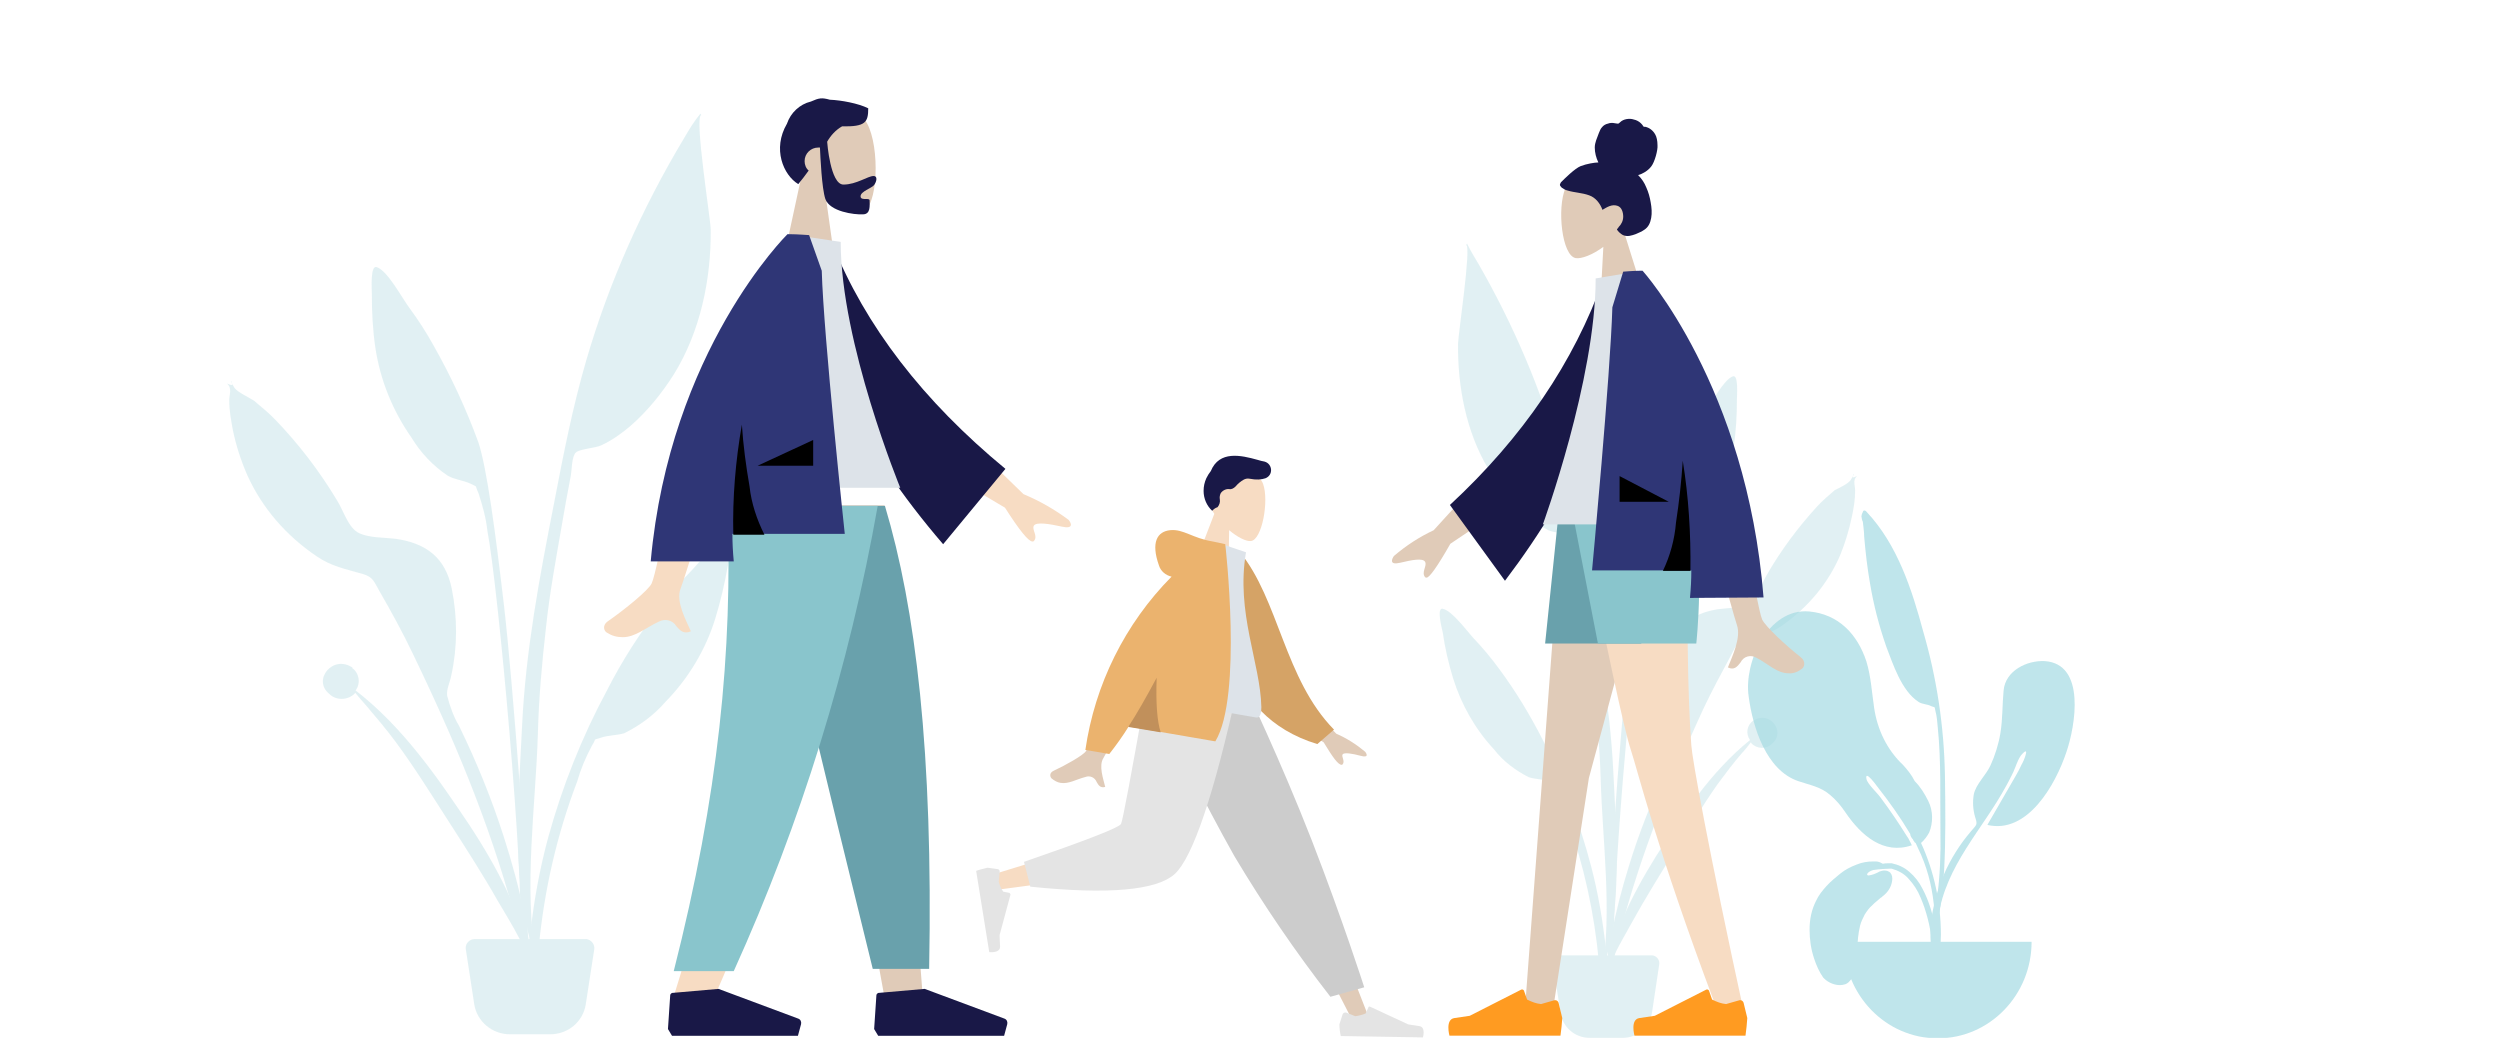 <?xml version="1.0" encoding="UTF-8"?> <!-- Generator: Adobe Illustrator 25.0.0, SVG Export Plug-In . SVG Version: 6.00 Build 0) --> <svg xmlns="http://www.w3.org/2000/svg" xmlns:xlink="http://www.w3.org/1999/xlink" version="1.1" id="Laag_1" x="0px" y="0px" viewBox="0 0 554 230" style="enable-background:new 0 0 554 230;" xml:space="preserve"> <style type="text/css"> .st0{opacity:0.5;} .st1{fill:#C4E2E7;} .st2{opacity:0.7;} .st3{fill:#A4DAE2;} .st4{display:none;} .st5{display:inline;fill:#DDAD90;} .st6{display:inline;fill:#E3B79C;} .st7{display:inline;fill:#BFA16E;} .st8{display:inline;fill:#B79A68;} .st9{display:inline;} .st10{fill:#E3B79C;} .st11{fill:#E87613;} .st12{fill:#DDE3E9;} .st13{fill:#FF9B21;} .st14{fill:#DDAD90;} .st15{fill:#1F28CF;} .st16{fill:#69A1AC;} .st17{fill:#89C5CC;} .st18{fill:#191847;} .st19{fill:#2026A2;} .st20{fill:#2F3676;} .st21{fill-rule:evenodd;clip-rule:evenodd;fill:#FFFFFF;} .st22{fill-rule:evenodd;clip-rule:evenodd;fill:none;stroke:#040202;stroke-miterlimit:10;} .st23{fill-rule:evenodd;clip-rule:evenodd;fill:none;stroke:#CECECE;stroke-miterlimit:10;} .st24{fill-rule:evenodd;clip-rule:evenodd;fill:#57331F;} .st25{fill:#F8DBC2;} .st26{display:inline;fill-rule:evenodd;clip-rule:evenodd;fill:#191847;} .st27{display:inline;fill-rule:evenodd;clip-rule:evenodd;fill:#E0CBB8;} .st28{display:inline;fill-rule:evenodd;clip-rule:evenodd;fill:#F7DCC3;} .st29{display:inline;fill-rule:evenodd;clip-rule:evenodd;fill:#DDDDDD;} .st30{fill-rule:evenodd;clip-rule:evenodd;fill:#E4E4E4;} .st31{display:inline;fill-rule:evenodd;clip-rule:evenodd;fill:#232359;} .st32{display:inline;fill-rule:evenodd;clip-rule:evenodd;fill:#FF9A22;} .st33{display:inline;fill-rule:evenodd;clip-rule:evenodd;fill:#FF9017;} .st34{display:inline;fill-rule:evenodd;clip-rule:evenodd;fill:#FFA543;} .st35{fill:#E0CBB8;} .st36{fill:#2C3B60;} .st37{fill:#F7DCC3;} .st38{fill:#5C63AB;} .st39{fill:#D791D9;} .st40{fill:#FCACFF;} .st41{fill-rule:evenodd;clip-rule:evenodd;fill:#191847;} .st42{fill-rule:evenodd;clip-rule:evenodd;fill:#F7DCC3;} .st43{fill-rule:evenodd;clip-rule:evenodd;fill:#69A1AC;} .st44{fill-rule:evenodd;clip-rule:evenodd;fill:#89C5CC;} .st45{fill-rule:evenodd;clip-rule:evenodd;fill:#B169B5;} .st46{fill-rule:evenodd;clip-rule:evenodd;fill:#D791D9;} .st47{fill-rule:evenodd;clip-rule:evenodd;fill-opacity:0.1;} .st48{fill-rule:evenodd;clip-rule:evenodd;fill:#997659;} .st49{fill-rule:evenodd;clip-rule:evenodd;fill:#B28B67;} .st50{fill-rule:evenodd;clip-rule:evenodd;fill:#DB2721;} .st51{fill-rule:evenodd;clip-rule:evenodd;fill:#FF4133;} .st52{fill-rule:evenodd;clip-rule:evenodd;fill:#5C63AB;} .st53{filter:url(#Adobe_OpacityMaskFilter);} .st54{mask:url(#mask-2_2_);fill-rule:evenodd;clip-rule:evenodd;fill-opacity:0.2;} .st55{fill-rule:evenodd;clip-rule:evenodd;fill:#792AEA;} .st56{fill-rule:evenodd;clip-rule:evenodd;fill:#9133FF;} .st57{fill-rule:evenodd;clip-rule:evenodd;fill:#C1DEE2;} .st58{fill-rule:evenodd;clip-rule:evenodd;fill-opacity:0.2;} .st59{fill:#E4E4E4;} .st60{fill:#CCCCCC;} .st61{fill:#D5A366;} .st62{fill:#EBB36E;} .st63{fill:#C1905B;} .st64{fill-rule:evenodd;clip-rule:evenodd;fill:#E0CBB8;} </style> <g id="Plant_Left" class="st0"> <path id="Leaf" class="st1" d="M90.7,68.2c-1.7-2.3-4.8-8.2-7.2-9c-1.5-0.6-1.1,5-1.1,6c0,4.1,0.2,8,0.8,12 c1.1,7.1,3.8,13.8,8,19.8c2,3.3,4.7,6.2,8,8.4c1.5,0.9,3.4,1,5.1,1.8c1.8,0.9,0.8,0.2,1.7,2c0.9,2.7,1.7,5.6,2,8.4 c2.4,12.4,8.3,77.4,7.2,89.9c-0.1,1.1,1.5,1.4,1.7,0c0.5-7.1-3.3-56.9-5.2-73.2c-1.9-16.3-3.8-30.6-5.7-36.3 c-2.7-7.4-6-14.5-9.9-21.4C94.5,73.7,92.7,70.9,90.7,68.2z"></path> <path id="Leaf-2" class="st1" d="M78.2,148c-4.4-3.1-9.1,2.7-5.2,5.8c1.5,1.5,4.1,1.4,5.6-0.1c0-0.1,0.1-0.1,0.1-0.2 c0.8,1,1.7,2,2.4,2.8c2.2,2.6,4.5,5.3,6.5,8c4.3,5.8,8,11.8,11.8,17.7c3.8,5.9,7.6,11.8,11,17.8c3,5.1,6.9,11.1,7.8,16.7 c-1.5-11.9-7.3-23.2-14.2-33.7c-6.9-10.3-14.6-21.6-25.2-29.8c1.2-1.6,0.8-3.9-0.8-5C78.3,148,78.3,148,78.2,148z"></path> <path id="Leaf-3" class="st1" d="M161.3,119.1c-2.5,0.5-6.5,5.8-8.5,7.8c-2.4,2.4-4.6,5-6.6,7.7c-4.5,5.8-8.4,11.9-11.7,18.4 c-5.6,10.4-9.9,21.3-13,32.5c-1.9,7-3.2,14.2-4,21.4c-0.1,1.4-1.7,11.8,0.5,12c1.9,0.2,1.3-7.9,1.4-9.1c1.2-12.5,4-24.8,8.5-36.6 c0.8-2.8,1.9-5.4,3.3-8c1.1-1.7,0-1.1,1.9-1.7c1.7-0.6,3.5-0.5,5.2-1c3.5-1.7,6.7-4.1,9.2-7c5.1-5.2,8.9-11.6,11-18.4 c1.2-3.9,2.1-7.8,2.8-11.8C161.5,124,162.9,118.7,161.3,119.1z"></path> <path id="Leaf-4" class="st1" d="M151.6,30.6c-9.3,15.5-16.7,32.1-21.7,49.3c-3,10.3-5.1,21-7.1,31.5c-3.2,16.3-6.3,32.6-7.1,49.3 s-2.6,35.9,3.1,52c-2.8-16.3-0.1-33.8,0.4-50.2c0.2-7.8,0.9-15.6,1.8-23.5c0.8-7.6,2.2-15.1,3.5-22.6c0.6-3.6,1.3-7.4,2-11 c0.2-1.1,0.2-4.3,1.1-5.1c0.7-0.8,4.4-1,5.6-1.6c2.4-1.1,4.5-2.6,6.5-4.3c3.8-3.3,7-7.3,9.6-11.4c5.9-9.5,8.3-21.1,8.2-32.1 c0-2.2-3.7-25.2-2.1-25.4c-0.1-0.1-0.1-0.2-0.2-0.3C153.7,27,152.6,28.9,151.6,30.6z"></path> <path id="Leaf-5" class="st1" d="M52,86c-0.1-0.2-1.1-1.6-0.6-1.5c-0.9-0.2,1.3,1.5-1.1,0.5c1.2,1,0.5,2.4,0.5,3.7 c0,2.3,0.4,4.4,0.8,6.6c0.7,3.4,1.8,6.8,3.2,10c3.3,7.3,8.6,13.4,15.4,18c3.2,2.2,6.4,2.8,10.2,3.9c2.4,0.7,2.5,1.8,3.8,4 c2.6,4.5,5.1,9.1,7.3,13.7c2.7,5.6,5.3,11.2,7.8,16.9c8.4,19.2,15.2,39,18.8,59.5c0.1-12.1-2.8-24.5-6.5-36 c-2.7-8.4-6-16.5-9.9-24.5c-1.2-2-2-4.3-2.6-6.6c-0.2-1.5,0.6-2.9,0.9-4.5c1.4-6.3,1.4-12.9,0.1-19.3c-1.4-6.8-5.6-10-12.4-11 c-2.5-0.3-5.8-0.2-8-1.2c-2.5-1.1-3.5-4.9-5-7.3c-3.9-6.5-8.5-12.5-13.7-17.9c-1.4-1.5-3.1-2.8-4.7-4.2C54.9,87.9,52.8,87,52,86z"></path> <path id="Base" class="st1" d="M131.7,210.3c0.1-1-0.6-2-1.7-2.2c-0.1,0-0.2,0-0.2,0h-24.6c-1.1,0-2,0.9-2,1.9c0,0.1,0,0.2,0,0.2 l1.9,12.4c0.6,3.7,3.9,6.6,7.9,6.6h8.9c4,0,7.3-2.8,7.9-6.6L131.7,210.3z"></path> </g> <g id="Plant_Left_1_" class="st0"> <path id="Leaf_1_" class="st1" d="M378,91.1c1.4-2,4-7,6-7.7c1.3-0.5,0.9,4.3,0.9,5.2c0,3.5-0.2,6.9-0.7,10.4 c-0.9,6.2-3.1,11.9-6.6,17.1c-1.7,2.8-3.9,5.4-6.6,7.2c-1.3,0.8-2.8,0.9-4.2,1.6c-1.5,0.8-0.7,0.2-1.4,1.8 c-0.8,2.3-1.4,4.8-1.7,7.2c-2,10.7-6.8,66.7-6,77.5c0.1,1-1.3,1.2-1.4,0c-0.4-6.2,2.7-49.1,4.3-63.1s3.1-26.4,4.7-31.3 c2.2-6.4,5-12.5,8.2-18.5C374.9,95.8,376.4,93.4,378,91.1z"></path> <path id="Leaf-2_1_" class="st1" d="M388.4,159.8c3.6-2.6,7.5,2.3,4.3,5c-1.3,1.3-3.4,1.2-4.6-0.1c0-0.1-0.1-0.1-0.1-0.2 c-0.7,0.9-1.4,1.8-2,2.4c-1.9,2.2-3.7,4.6-5.4,6.9c-3.5,5-6.6,10.2-9.8,15.2c-3.1,5.1-6.3,10.2-9.1,15.3c-2.4,4.4-5.7,9.6-6.4,14.4 c1.3-10.3,6.1-20,11.7-29c5.7-8.9,12.1-18.7,20.8-25.7c-1-1.4-0.7-3.3,0.7-4.3C388.3,159.8,388.3,159.8,388.4,159.8z"></path> <path id="Leaf-3_1_" class="st1" d="M319.7,134.9c2.1,0.4,5.4,5,7,6.7c2,2.1,3.8,4.3,5.5,6.6c3.7,5,6.9,10.3,9.7,15.8 c4.6,9,8.2,18.4,10.7,28c1.6,6.1,2.6,12.2,3.3,18.5c0.1,1.2,1.4,10.2-0.4,10.4c-1.6,0.2-1.1-6.8-1.2-7.8c-1-10.7-3.3-21.4-7-31.6 c-0.7-2.4-1.6-4.7-2.7-6.9c-0.9-1.5,0-1-1.6-1.5c-1.4-0.5-2.9-0.4-4.3-0.9c-2.9-1.5-5.6-3.5-7.6-6.1c-4.2-4.5-7.3-10-9.1-15.8 c-1-3.3-1.8-6.7-2.3-10.2C319.5,139.2,318.3,134.6,319.7,134.9z"></path> <path id="Leaf-4_1_" class="st1" d="M327.7,58.6c7.7,13.4,13.8,27.7,18,42.5c2.4,8.9,4.2,18.1,5.9,27.2c2.6,14.1,5.2,28.1,5.9,42.5 s2.1,31-2.5,44.9c2.3-14.1,0.1-29.1-0.3-43.3c-0.2-6.7-0.8-13.5-1.5-20.2c-0.7-6.5-1.9-13-2.9-19.4c-0.5-3.1-1.1-6.4-1.7-9.5 c-0.2-1-0.2-3.7-0.9-4.4c-0.6-0.7-3.6-0.9-4.6-1.4c-2-1-3.7-2.2-5.4-3.7c-3.1-2.8-5.8-6.3-7.9-9.9c-4.9-8.2-6.8-18.2-6.7-27.7 c0-1.9,3-21.7,1.8-21.9c0.1-0.1,0.1-0.2,0.2-0.3C325.9,55.6,326.8,57.1,327.7,58.6z"></path> <path id="Leaf-5_1_" class="st1" d="M410.1,106.4c0.1-0.2,0.9-1.4,0.5-1.3c0.8-0.2-1.1,1.3,0.9,0.4c-1,0.9-0.4,2.1-0.4,3.2 c0,2-0.3,3.8-0.7,5.7c-0.6,2.9-1.5,5.9-2.6,8.6c-2.7,6.3-7.1,11.5-12.7,15.5c-2.6,1.9-5.3,2.4-8.4,3.3c-2,0.6-2.1,1.6-3.1,3.4 c-2.1,3.9-4.2,7.8-6.1,11.8c-2.2,4.8-4.4,9.7-6.4,14.6c-6.9,16.5-12.6,33.6-15.5,51.3c-0.1-10.5,2.3-21.1,5.4-31.1 c2.2-7.2,5-14.3,8.2-21.1c1-1.8,1.7-3.7,2.1-5.7c0.2-1.3-0.5-2.5-0.8-3.9c-1.2-5.5-1.2-11.1-0.1-16.6c1.2-5.9,4.6-8.6,10.3-9.5 c2.1-0.3,4.8-0.2,6.6-1.1c2.1-1,2.9-4.2,4.1-6.3c3.2-5.6,7-10.7,11.3-15.4c1.2-1.3,2.5-2.4,3.9-3.6 C407.6,108.1,409.4,107.3,410.1,106.4z"></path> <path id="Base_2_" class="st1" d="M344.1,213.6c-0.1-0.9,0.5-1.8,1.4-1.9c0.1,0,0.2,0,0.2,0H366c0.9,0,1.7,0.8,1.7,1.7 c0,0.1,0,0.2,0,0.2l-1.6,10.7c-0.5,3.2-3.2,5.7-6.5,5.7h-7.3c-3.3,0-6.1-2.4-6.5-5.7L344.1,213.6z"></path> </g> <g id="Plant_Right" class="st2"> <path id="Leaf_Me_Alone_" class="st3" d="M453.1,146.5c-3.9-0.2-8.7,2.1-9.1,6.5c-0.3,3.2-0.2,6.3-0.7,9.4c-0.4,2.5-1.2,5-2.2,7.2 c-1,2.2-3.2,4.1-3.7,6.4c-0.3,1.7-0.2,3.4,0.3,5.1c0.6,1.8,0.3,1.6-1,3.2c-2.4,2.8-4.4,6-5.9,9.4c-2.1,5-3.6,11-2.8,16.5 c0.1,0.7,0.2,3.3,1.2,3.4c1,0.2,0.6-1.2,0.5-1.7c-0.5-2.8-0.6-5.8-0.2-8.6c1.7-11.6,9.8-19.4,15.1-29.2c0.3-0.5,0.9-1.7,1.3-2.5 c0.7-1.3,1.3-3.7,2.3-4.6c1.7-1.8,0.2,1.8-0.2,2.4c-0.4,0.9-0.9,1.8-1.3,2.5c-2,3.5-4.2,7.3-6.3,10.9c8.9,2.1,15.1-8.9,17.5-16.1 C459.9,160.9,462.3,147.1,453.1,146.5"></path> <path id="Leaf_Me_Alone_2" class="st3" d="M400.9,135.5c6.5,0.6,10.7,5,12.7,11.1c1,3.3,1.2,6.8,1.7,10.2c0.7,4.9,2.9,9.4,6.4,12.7 c1,1.1,1.9,2.2,2.6,3.6c1.3,1.3,2.2,2.8,3,4.4c1.1,2.2,1.1,4.8,0.2,7c-0.5,0.9-1.1,1.7-1.8,2.3c2.9,6.3,4.4,13.3,4.4,20.3 c-0.1,4.2-0.3,8.5-0.6,12.6c-0.1,1.1-0.4,3-1,1.1c-0.5-1.7,0.2-4.5,0.2-6.3c0.3-8.8,0.6-16.8-3-25.1c-0.4-0.9-0.8-1.7-1.2-2.6 c0,0-0.1,0-0.1-0.1h-0.1c0-0.1-0.1-0.1-0.1-0.2c-0.2-0.2-0.2-0.3-0.3-0.5c-0.3-0.3-0.6-0.8-0.6-1.2l0,0c-2.2-3.7-4.7-7.2-7.3-10.5 c0,0-2.8-3.9-2.4-1.7c0.2,1.1,2.3,3,3.1,4.1c2.1,2.8,4,5.6,5.8,8.5c0.3,0.4,0.6,0.9,0.8,1.4c0.2,0.2,0.2,0.6,0.4,0.7 c-6.3,2.2-11.3-2.2-14.7-7.2l0,0c-1-1.5-2.1-2.8-3.4-3.9c-2.2-1.9-4.5-2.2-7.1-3.1c-7.1-2.4-10.1-11.9-11-18.8 C386.4,146.8,391.8,134.7,400.9,135.5"></path> <path id="Leaf_Me_Alone_3" class="st3" d="M413.8,113.6c6.7,7.2,9.9,17.1,12.4,26.4c3,10.3,4.6,21,4.8,31.8 c0.1,7.1,0.2,14.2-0.2,21.4c-0.2,2.5-0.4,5-0.8,7.6c0,0.2-0.9,5.8-1.7,4.5c-0.5-0.7,0.9-5.8,1-6.6c0.6-4.7,0.8-9.5,0.7-14.2 c-0.1-7.8,0.2-15.6-0.6-23.4c-0.1-1.2-0.2-2.4-0.5-3.5c-0.3-1.2,0.1-0.7-0.9-1.1c-0.9-0.5-2.1-0.4-2.9-1c-3.7-2.4-5.6-8.3-7.1-12.2 c-1.6-4.6-2.8-9.2-3.6-14c-0.6-3.4-1-6.9-1.3-10.4c0-1.1-0.2-2.3-0.3-3.3c-0.2-0.3-0.2-0.7-0.3-1.1c0-0.6,0.3-0.9,0.4-1.3 C413.2,113,413.5,113.2,413.8,113.6"></path> <path id="Base_1_" class="st3" d="M450.2,208.7c0,11.8-9.3,21.4-20.8,21.4l0,0c-11.5,0-20.8-9.6-20.8-21.4"></path> <path id="Leaf_Me_Alone_4" class="st3" d="M407.7,218.3c0.8,0,1.6-0.2,2.1-0.8c0.6-0.6,1-1.3,1.2-2c0.4-1.6,0.6-3.3,0.6-5 c0-1.9,0.2-3.7,0.6-5.4c0.2-0.8,0.6-1.6,1-2.4c0.5-0.8,1-1.5,1.7-2.1c0.3-0.3,0.7-0.7,1.1-1c0.3-0.2,0.6-0.6,1-0.8l0.2-0.2 c1.1-0.8,1.9-2,2.1-3.4c0.1-0.7,0-1.3-0.4-1.8c-0.3-0.3-0.8-0.5-1.3-0.5c-0.4,0-0.7,0.1-1,0.2c-0.1,0-0.2,0.1-0.4,0.2 c-0.6,0.3-1.3,0.6-2.1,0.7c-0.2,0-0.2,0-0.3-0.1c-0.1-0.1,0-0.2,0-0.3c0.2-0.3,0.6-0.6,1.3-0.8c1.4-0.2,2.8-0.3,3.6-0.3 c0.2,0,0.3,0,0.5,0c1.4,0.4,2.8,1.1,3.8,2.3c1.1,1.2,2,2.6,2.6,4.1c1.3,3,2.1,6.3,2.5,9.6c0.1,0.6,0.1,1.1,0.2,1.9h1 c-0.1-1.5-0.2-2.9-0.4-4.4c-0.5-3.2-1.4-6.3-2.9-9.1c-0.7-1.4-1.7-2.7-2.9-3.7c-1.1-1-2.5-1.6-3.9-1.9c-0.2,0-0.4,0-0.6,0 c-0.4,0-0.9,0-1.4,0.1c-0.5-0.3-1-0.5-1.5-0.5c-0.2,0-0.4,0-0.6,0c-1.3,0-2.5,0.2-3.7,0.7c-1.3,0.5-2.5,1.1-3.6,2s-2.1,1.7-3.1,2.8 c-0.9,1-1.7,2-2.3,3.3c-1,2-1.4,4.1-1.4,6.3c0,2.2,0.3,4.3,1,6.4c0.5,1.5,1.1,2.9,2,4.2C404.7,217.4,406.1,218.3,407.7,218.3 L407.7,218.3z"></path> </g> <g id="Scheiden" class="st4"> <path id="Neck" class="st5" d="M231.9,75.5l2.6-21.3h2.8l3.8,21.3H231.9z"></path> <path id="Head" class="st6" d="M226.5,46.4c2.2-4.9,13.6-7,14.2,2.7s-10.4,16.5-13.3,15.6C224.6,63.8,224.3,51.3,226.5,46.4z"></path> <path id="Path" class="st7" d="M230.5,47.2c-4,0.1-4.5-0.8-4.5-3.7c0.6-0.5,2.9-1.5,5.5-1.8c1.4-0.4,3-0.4,4.4,0.4 c1.9,0.6,3.4,2,4.1,4.5c2.5,5.2,0.6,10.5-2,12.3c-0.7-1-1.2-1.9-1.8-2.8c0.6-0.8,0.9-2,0.5-2.9c-0.4-1.4-1.8-2-2.9-1.5 C232.7,49.5,231.8,48,230.5,47.2L230.5,47.2z"></path> <path id="Beard" class="st8" d="M234.4,50.9c0,0-0.2,8.4-0.9,11s-5,3.2-6.4,3.2c-1.4,0-1.2-1.9-1.2-2.8c0-0.6,1.5,0.2,1.5-0.8 s-2-1.7-2.3-2.3c-0.4-0.8-0.6-1.9,0.1-1.9c1,0,2.9,1.7,5.2,1.7c2.2,0,2.8-8.7,2.8-8.7L234.4,50.9z"></path> <g class="st9"> <path id="Arm" class="st10" d="M214,119.5l-12.1,6c-3.4,4.7-5.3,6.8-5.7,6c-0.6-1.2,0.7-2.2,0.4-3.1c-0.3-0.9-2.6-0.8-4.8-0.6 c-2.1,0.2-1.5-1-1-1.5c2.6-1.8,5.3-3.1,8.3-3.9l12.2-10.6L214,119.5z"></path> <path id="Arm-2" class="st10" d="M250.1,112c0,0,7.4,28.3,8,30.1c0.9,2.6-1,6.6-1.8,8.7c2.6,1.4,2.3-3.7,5.6-2 c3,1.7,5.3,4.6,8.7,2.1c0.4-0.4,0.9-1.5-0.3-2.4c-2.8-2.3-6.9-6.3-7.4-7.7c-1.2-2.7-4.9-28.9-4.9-28.9H250.1z"></path> <path id="Coat_Back" class="st11" d="M203.4,126.3l-3.7-5.3c15-12.8,20.1-37,32.3-49.5l3.3,0.7C235.9,93,229.5,122.5,203.4,126.3z "></path> <path id="Shirt" class="st12" d="M239,69.7l-8.5,1.6c0,19-8.7,33.4-11,46.7c-0.2,1.2-0.4,3.5,0.9,3.5h29.2 C248.4,99.4,246,83,239,69.7z"></path> <path id="hood" class="st13" d="M239.6,69.7c5.3,0,8.2-2.5,11.5-1.2c3.3,1.2,4.4,4.8,1.3,11.4c-3.1,6.6-12.5-0.6-12.5-0.6 S234.4,69.7,239.6,69.7z"></path> <path id="Clothes_Body" class="st13" d="M239.8,69.7l-3.6,0.3c0,0-11.4,45.7-6.2,61h26.4C255,108.9,246,83,239.8,69.7z"></path> <path id="Clothes_Front" class="st13" d="M237.1,72.4c0,0,11.6,51.3,19.7,68.1h6.2c1.2-44-23.5-70.8-23.5-70.8L237.1,72.4z"></path> <path id="Shade" class="st11" d="M253.3,130.9h-8.8c4.3-8.5,4.4-35.4,4.4-35.4L253.3,130.9z"></path> <path id="Clothes_Front-2" class="st13" d="M237.1,72.4c0,0,11.6,51.3,19.7,68.1h6.2c1.2-44-23.5-70.8-23.5-70.8L237.1,72.4z"></path> <g> <path id="Hand" class="st14" d="M303.7,85.5l-13.3-8.6c-1.9-2.8-4.1-5.2-6.5-7.2c-0.6-0.4-1.8-0.5-0.7,1.7 c1.1,2.2,2.1,4.7,1.6,5.3c-0.5,0.7-1.9-0.3-2.6,0.9c-0.4,0.8,1.9,2,6.9,3.7l9.6,10.5L303.7,85.5z"></path> <path id="Hand-2" class="st10" d="M282.8,92.8L277,89c0,0-1.2-5.5-2.9-5.6c-0.9-0.4,0.6,4.2-1,3.7c-1.7-0.4-5.7-4-6.4-3.2 c-1.1,1.1-0.1,4.4,1,6c2,3,3.7,4.1,7.8,5.5c3.2,1.1,7,4.3,7,4.3L282.8,92.8z"></path> <path id="Neck-2" class="st14" d="M321,72.3l-5.4-20.9l-2.8,0.2L311.9,73L321,72.3z"></path> <path id="Head-2" class="st10" d="M306.6,62.6c2.9,0.6,13.4-6.9,12-16.5s-12.5-6.7-14.3-1.6C302.4,49.6,303.7,61.8,306.6,62.6z"></path> <g> <path id="Leg-3" class="st14" d="M326.8,122.8l-14.3,55.8l-6.9,47.5h-5.4l7.4-103.3H326.8z"></path> <path id="Leg-4" class="st10" d="M332,122.8c-1,30.6,0.2,46.5,0.4,49.2c0.2,2.8,3.2,20.8,10.3,54.9l-5.8-2.4 c-11.2-31.3-15-47.6-16.3-51.7c-1.2-4.1-4.7-20.8-10.2-50.1L332,122.8L332,122.8z"></path> <path id="shoe-3" class="st15" d="M341.5,223.9c0.4-0.2,0.8,0.1,1,0.5l0,0l0.7,3c-0.1,1.2-0.2,2.4-0.4,3.6h-21.5 c0,0-0.8-3.3,1-3.6c1.8-0.3,3-0.4,3-0.4l10-5.3c0.2-0.1,0.4,0,0.5,0.3l0,0l0.6,1.9c0,0,1.7,0.9,2.8,0.9L341.5,223.9z"></path> <path id="shoe-4" class="st15" d="M305.6,223.9c0.4-0.2,0.8,0.1,1,0.5l0,0l0.7,3c-0.1,1.2-0.2,2.4-0.4,3.6h-21.5 c0,0-0.8-3.3,1-3.6c1.8-0.3,3-0.4,3-0.4l10-5.3c0.2-0.1,0.4,0,0.5,0.3l0,0l0.6,1.9c0,0,1.7,0.9,2.8,0.9L305.6,223.9z"></path> <path id="Bottom" class="st16" d="M328.8,122.8l-6.1,28.4h-18.7l2.8-28.4C306.7,122.8,328.8,122.8,328.8,122.8z"></path> <path id="Bottom-2" class="st17" d="M332.1,122.8c3,10.8,1.2,28.4,1.2,28.4h-19.1l-5.3-28.4C309,122.8,332.1,122.8,332.1,122.8z "></path> </g> <path id="hair" class="st18" d="M303.6,46.7c0.1-0.7,0.2-1.3,0.4-2c0.2-0.8,0.4-1.5,0.8-2.2c0.6-1.2,1.4-2.5,2.3-3.5 c1.6-1.8,3.7-2.9,6-2.8c1.2,0.1,2.2,0.5,3.2,1.2c0.9,0.7,1.8,1.7,2.8,1.7c1.2,0,2.1-1.3,3-2.1c1-0.9,2-1.6,3.3-2 c2-0.6,4.2,0.2,5.6,2c1.7,2,3,5.1,2.2,7.9c-0.1,0.5-0.4,1-0.6,1.4c-0.3,0.4-0.7,0.7-0.8,1.3c-0.1,0.6,0.4,1.2,0.5,1.8 c0.4,0.7,0.4,1.5,0.5,2.3c-0.1,1.3-0.5,2.6-1.2,3.6c-0.6,0.9-1.5,1.5-2.5,1.8c-0.6,0.2-1.3,0.4-2,0.4c-0.4,0-0.6-0.1-1-0.2 c-0.3-0.1-0.5,0.1-0.7,0.3c-1.1,1-2.5,1.5-3.9,1.5c-1.2,0-2.6-0.3-3.7-1.2c-1.2-1-1.2-2.5-1.2-4.1c-0.3,0.2-1,0.4-0.6-0.4 c0.2-0.3,0.4-0.4,0.7-0.5c0.3-0.2,0.5-0.4,0.7-0.7c0.7-1.2-0.3-3.5-1.3-3.7c-1.6-0.4-1.8,2.2-2.8,2.9c-0.6,0.4-1.3,0-1.9-0.5 c-0.7-0.7-1.2-1.6-1.7-2.6c-0.4-0.8-0.7-1.6-1.1-2.3c-0.2-0.4-0.8-1.4-0.5-1.8c-1.2-0.2-2.3,0.4-3.2,1.2 c-0.4,0.3-0.6,0.7-0.8,1.2c0,0.1-0.1,0.4-0.3,0.4C303.5,47.2,303.6,46.9,303.6,46.7"></path> <path id="Sleeve" class="st19" d="M310.1,83.6c-6.2-0.1-12.3-2.2-17.5-6.2l-2.6,6.9c4.5,5.3,11,9.8,16.6,9.6 C311,93.7,313.3,87.4,310.1,83.6z"></path> <path id="Clothes_Jacket" class="st15" d="M333.5,130c-6.9-1.6-27.4,6.6-31-2.2c-6.9-17.5,6-41.8,7.2-61.5h10.6 c1.2,0,9.1,18,9.1,29.7C329.5,106.5,337.8,113.3,333.5,130z"></path> <path id="Sleeve-2" class="st15" d="M310.9,66.1c0,0,1.1,25.2-6.1,28.1s-25.6-4.9-25.6-4.9s-4.4,10.6-4,15.1 c41.1,25.5,57.9-7.2,45.1-38.5L310.9,66.1L310.9,66.1z"></path> </g> </g> <g class="st9"> <path id="Leg" class="st18" d="M222.8,120.7L212,221h7.4l10.2-42.6l13.9-57.7L222.8,120.7L222.8,120.7z"></path> <path id="Leg-2" class="st20" d="M222.7,120.7c6.8,28.5,11.3,44.7,12.7,48.7c1.4,4,8.5,21.2,21,51.6h7.7 c-9.8-31.7-15-48.9-15.2-51.6c-0.3-2.7-1.4-19-1.8-48.7H222.7z"></path> <path id="Shoe" class="st18" d="M260.9,229.1v-0.9l-5,0.9h-14.5v-1.8c0,0,9.2-2.9,14.9-7.7h8l0.4,9.5H260.9z"></path> <path id="Shoe-2" class="st18" d="M216.7,229.1v-0.9l-5,0.9h-14.5v-1.8c0,0,9.2-2.9,14.9-7.7h8l0.4,9.5H216.7z"></path> </g> </g> <g id="omgangsregeling" class="st4"> <g class="st9"> <polygon class="st21" points="269.7,14.2 266.3,30.8 272.2,44.1 280.5,44.1 285.5,54.1 289.2,54.1 299.7,76.7 307.9,74 310.4,78.9 322,26.2 "></polygon> <polygon class="st21" points="307.1,92 309.1,83.6 307.1,79.4 296.7,80 287.4,58.5 282.1,60.7 277.8,48.7 269.5,51.6 264.9,37.9 254.4,78.9 "></polygon> <line class="st22" x1="272.6" y1="22.2" x2="313.4" y2="31.4"></line> <line class="st23" x1="263.2" y1="65.6" x2="291.5" y2="71.9"></line> <line class="st23" x1="262.6" y1="69.3" x2="297.2" y2="76.4"></line> <line class="st23" x1="261.7" y1="72.3" x2="301.9" y2="80.6"></line> <line class="st23" x1="272.9" y1="30.4" x2="301.1" y2="36.7"></line> <line class="st23" x1="272.3" y1="34.1" x2="306.8" y2="41.2"></line> <line class="st23" x1="271.4" y1="37.1" x2="311.6" y2="45.3"></line> </g> <g id="Head_2_" transform="translate(56.316, 32.33)" class="st9"> <g> <path class="st24" d="M170.2,13c2-2.8,3.3-6.2,2.8-9.8c-1.4-10.5-15.5-7.3-17.9-1.8c-2.4,5.5-1.3,19,2.4,19.7 c1.5,0.3,4.4-0.8,7.4-2.9l-1.1,14.3l11.5-0.7L170.2,13z"></path> </g> <g> <path class="st25" d="M170.2,13c2-2.8,3.3-6.2,2.8-9.8c-1.4-10.5-15.5-7.3-17.9-1.8c-2.4,5.5-1.3,19,2.4,19.7 c1.5,0.3,4.4-0.8,7.4-2.9l-1.1,14.3l11.5-0.7L170.2,13z"></path> </g> </g> <path id="Hair" class="st26" d="M219.8,37.3c0,6.3-1,9.6-2.9,9.7c-2.8,0.2-5.3-1.5-6.6-1.4c-0.9,0.1-0.6,1.2,0,2 c0.5,0.7,3,1.2,3.1,2.3c0.1,1.1-1.9,0.4-1.8,1c0.1,1.1-0.1,3.1,1.7,3c1.8-0.1,7.1-1.1,7.8-4c0.5-1.9,0.6-5.7,0.4-11.4 c0.1,0,0.2,0,0.3,0c1.6-0.1,2.9,1.1,3,2.8c0.1,0.8-0.2,1.6-0.7,2.2c0.7,0.9,1.5,1.9,2.4,2.9c3.1-2.2,5.1-7.7,2.7-13.4 c-1.6-4.3-4.2-4.1-6.5-4.6c-1.9-0.7-3.9-0.7-5.5-0.1c-3.2,0.5-6,1.7-6.8,2.3c0.2,3.1,0.8,4,5.9,3.6 C217.7,34.7,218.7,35.8,219.8,37.3z"></path> <polygon id="Leg_3_" class="st27" points="234,106.1 217.4,170.3 210.9,223.9 204.6,224.9 206.4,170 212.3,109.3 "></polygon> <polygon id="Leg_2_" class="st28" points="241.2,103.4 231.1,168.8 230.1,223 223.9,224.5 220.2,169.9 219.9,108.8 "></polygon> <path id="shoe_1_" class="st29" d="M213,221.7c0.6,1.5,0.9,2.5,1,3.3c0,0.9-0.1,2.2-0.3,3.9c-1,0-10.2,0.4-27.7,1.1 c-0.8-2.4-0.4-3.7,1.1-3.9s2.8-0.5,3.8-0.7l12.6-6.3c0.2-0.1,0.5,0,0.7,0.2c0,0,0,0,0,0l0.9,2c1.5,0.6,2.6,0.9,3.5,0.9 c0.7,0,1.7-0.4,3-1h0C212.2,221,212.7,221.2,213,221.7C213,221.7,213,221.7,213,221.7z"></path> <g id="Accessories_x2F_Shoe_x2F_Flat-Sneaker" transform="translate(53.709, 197.107) rotate(50) translate(-53.709, -197.107) translate(21.901, 176.249)" class="st9"> <path id="shoe" class="st30" d="M165.2-100.3c1.5,0.5,2.5,1,3.1,1.4c0.7,0.6,1.6,1.5,2.7,2.8c-0.6,0.8-6.4,8-17.4,21.7 c-2.3-0.9-3-2.1-2.2-3.4c0.8-1.3,1.5-2.4,2-3.3l3.6-13.7c0.1-0.3,0.3-0.4,0.6-0.4c0,0,0,0,0,0l2.1,0.6c1.4-0.7,2.4-1.4,3-2.1 c0.5-0.6,0.9-1.5,1.2-2.9h0C164.1-100.1,164.6-100.4,165.2-100.3C165.2-100.3,165.2-100.3,165.2-100.3z"></path> </g> <polygon id="Pant" class="st26" points="212.9,216.1 203.4,216.3 210.2,109.6 228.9,110.4 "></polygon> <path id="Pant_1_" class="st31" d="M232,218l-9.1,0.7c-4.4-44.9-5.9-75.7,0.7-112.5l16.7,7.1C237.4,130.9,232.5,187.1,232,218z"></path> <path id="Clothes-Front" class="st32" d="M213.2,62.8c-0.8,0.3-1.4,1.1-1.5,2c-3.6,27.1-8.3,38.2-4.9,48.9c0.3,1,0.7,2.1,1.2,3.1 c12,0.7,22.2,1.2,31.4-0.8c0.8-0.2,2.4-3.3,2.4-3.4c0.6-6.6,0-43.6-3.9-49.9c-1.1-1.8-3.8-1.4-5.7-2l-0.3-5 c-0.2-1.1-1.3-1.8-2.3-1.5l-10.8,0.4c-1,0.1-1.8,0.9-1.9,1.9c-0.1,1.7,0.1,4.1-0.3,4.9L213.2,62.8z"></path> <path id="Skin_1_" class="st28" d="M213.2,91.6l20.1-7.6c3.7-2.8,6.5-3.5,8.9-1.1c0.8,0.8,3.8,1.2,4.5,2.6 c0.5,0.9-3.1,1.7-10.6,2.2l-17.5,9.6L213.2,91.6z"></path> <path id="Clothes-Back_1_" class="st33" d="M214.9,64.7c0,0,1.4,2.8,1.1,6c-0.3,3.1-2.6,10-2.7,10.8c-0.7,4.5-0.2,5.8,6.1,5.5 c4.1-0.2,5.4-0.4,9.4-1.5l2.2,6.4c-1.1,0.9-3.7,4.3-18.5,7.8c-2.9,0.7-7.8,0.9-8.5-3.5c-0.6-3.5-1.5-27.9,8.1-32.6 C213,63.1,213.9,63.3,214.9,64.7z"></path> <path id="Skin" class="st28" d="M239.1,96.5l-19.6-5.7c-5.3,0.3-6.4-5.5-6.5-6.6s5.5,0.3,8.3,1.7l17.2,0.6L239.1,96.5z"></path> <path id="Clothes-Back" class="st34" d="M234.7,63.2c0,0-1.1,3-0.4,6c0.6,3.1,3.8,9.7,4,10.4c1.2,4.4,0.9,5.8-5.5,6.2 c-4.2,0.3-5.5,0.3-9.7-0.4l-1.5,6.7c1.2,0.8,4.2,3.9,19.7,5.6c3.1,0.3,8-0.1,8.2-4.5c0.2-3.5-1.7-27.9-12-31.4 C236.5,61.4,235.5,61.7,234.7,63.2z"></path> <g id="kind" class="st9"> <path class="st35" d="M275.2,163l-1.7,11.7c-1.2,2-2.2,4.2-2.8,6.5c0,0.6,0.2,1.4,1.3,0.1s2.4-2.7,3-2.5c0.6,0.2,0.4,1.4,1.3,1.6 c0.6,0.1,0.7-1.9,0.4-5.9l4-9.6L275.2,163z"></path> <g id="Head_4_" transform="matrix(0.978, 0.208, -0.208, 0.978, 36.48, 15.606)"> <path id="Head-2_2_" class="st35" d="M274,60.4l-2.9-11.8c1.4-1.7,2.1-3.9,1.9-6.1c-0.7-6.6-9.5-4.8-11.1-1.4s-1.1,11.9,1.1,12.4 c0.9,0.2,2.8-0.4,4.7-1.7l-0.9,9L274,60.4z"></path> </g> <path id="hair_2_" class="st18" d="M288.9,107.1c1,0,3.5,0.3,3.9,0.4c0.3,0.1,0.6,0.2,0.8-0.1c0.2-0.2,0.2-0.6,0.3-0.9 c0.1-0.3,0.2-0.6,0.4-0.9c0.4-0.8,0.8-1.6,1.4-2.3c1-1.3,2.5-2.3,4.1-2.7c1.8-0.4,3.6-0.3,5.4,0.2c1.8,0.6,3.5,1.4,5.1,2.4 c1.6,0.9,3.4,1.4,5.2,1.4c1.8-0.1,3.5-0.6,5.1-1.4c1.7-0.8,3.6-1,5.4-0.6c1.7,0.5,3.2,1.4,4.4,2.7c1.2,1.1,2,2.5,2.4,4.1 c0.5,1.7,0,3.6-1.3,4.9c-2,1.9-5,1.9-7.4,1.4c-1.4-0.3-2.7-0.8-4-1.5c-1.6-1.1-3.1-2.2-4.5-3.5c-0.7-0.6-1.5-1-2.3-1.4 c-0.7-0.5-1.6-0.6-2.4-0.2c-0.8,0.4-1.7,0.8-2.6,1c-0.9,0.2-1.9,0.2-2.8,0c-1.8-0.5-3.5-1.1-5.1-1.9c-1.3-0.7-2.8-1-4.3-1.1 c-0.6,0-1.6,0.1-1.9,0.7c3.5,1.3,4.1,6.3,2.5,9.6c-0.9,1.8-4.6,3.4-5.7,2.2c-0.7-0.8-0.1-1.5,0.3-2c0.8-0.9,1.3-2.2,0.2-3.1 c-0.9-0.8-2.2,0.5-2.2,0.5c-1.5-1.1-2.7-2.5-3.6-4.2c-1.6-0.2-1.7-1.3-1.1-2.1S287.6,107.1,288.9,107.1z"></path> <path id="Leg_5_" class="st35" d="M299,165.4c1,6.8-5.4,29.8-5.4,30.3c0,0.4-5.4,30.4-5.4,30.4h-2.9c0,0,0.4-28.7,0.6-31.5 c0.3-3.9-1.4-26.3-1.4-26.3L299,165.4z"></path> <path id="Pant_5_" class="st20" d="M290.2,220.5h-5.7c0.3-15.3-0.5-25.7-0.8-31.3c-0.2-4.6,1.3-29,1.3-29l15.1-4.3 c4,15.3-5.6,33-5.8,33.7C294.2,190.5,292.5,206.4,290.2,220.5z"></path> <path id="shoe_5_" class="st36" d="M289,225.3c0.3-0.1,0.6,0.1,0.7,0.3c0,0,0,0,0,0l0.5,1.9c0,0.7-0.1,1.5-0.3,2.2l-15.3,0.2 c0,0-0.6-2,0.7-2.2c1.3-0.2,2.1-0.3,2.1-0.3l7.1-3.4c0.1-0.1,0.3,0,0.4,0.1c0,0,0,0,0,0l0.4,1.1c0.6,0.3,1.3,0.5,1.9,0.5 L289,225.3z"></path> <path id="Leg-2_2_" class="st37" d="M294.6,160.6l7.8,36.5l8.4,31.2l-3.1-0.6l-23.7-69L294.6,160.6z"></path> <path id="shoe-2_2_" class="st36" d="M310.4,225.4c0.3-0.1,0.6,0.1,0.7,0.4c0,0,0,0,0,0l0.5,1.9c0,0.7-0.1,1.5-0.3,2.2l-14.9-0.3 c0,0-0.5-2,0.7-2.2c1.3-0.1,2.1-0.3,2.1-0.3l7-3.1c0.1-0.1,0.3,0,0.4,0.1c0,0,0,0,0,0l0.4,1.1c0.6,0.3,1.2,0.5,1.9,0.6 L310.4,225.4z"></path> <path id="Pant-2_2_" class="st38" d="M310.6,222.1l-7.2,0.1c-4-9.3-20.8-47.4-20.6-63.7l15.5,2.9 C304.7,174.3,306.9,212.7,310.6,222.1z"></path> <path id="Skin_4_" class="st37" d="M314.2,177.9c0.4-0.9,1.4-1.4,2.3-1c0,0,0,0,0,0c2.5,0.7,4.5,2.5,6.9,0.3 c0.3-0.3,0.5-1.1-0.4-1.6c-2.4-1.2-5.9-3.4-6.5-4.2c-0.8-1.1-3-7.5-6.8-19l-6.1,1c5.7,12.2,8.8,18.6,9.2,19.4 c0.9,1.7-0.1,4.6-0.5,6.1c0.1,0,0.3,0.1,0.4,0.1C313.5,179.1,313.8,178.5,314.2,177.9z"></path> <path id="Coat_Back_2_" class="st39" d="M287.3,128.5l-2.6-0.6c-5.8,1.7-5.1,16.3-7.5,24c-2.8,5.8-4.6,16.7-5.3,23.2l5.2,0.7 c1.1-7.1,5.3-13,6.2-18.3C285.1,145.2,287.2,138,287.3,128.5z"></path> <path id="Shirt_2_" class="st12" d="M298,162l-18,1.6c-1,0-0.8-1.6-0.6-2.4c4.4-12.9,4.4-28,5.2-35h6.3 C295.9,135.5,297.4,146.8,298,162z"></path> <path id="Coat_Front_2_" class="st40" d="M316.4,171.3c-2.4-20.1-10.8-35.1-25.2-45.1l-2.6-0.1c0,0-9.9,31.2-6.3,41.8l20.5,0.8 c-0.2-5.4-1-10.7-2.3-15.9c4.3,8.9,8,15.4,11,19.3L316.4,171.3z"></path> </g> <g class="st9"> <g id="Head_x2F_Front_x2F_Long"> <path id="Hair-Back" class="st41" d="M337.3,52c-1.4,5.5-3.3,17.9-1.4,19.9H348c0,0,0,0,0-0.1c4.5-0.5,8-4.5,8-9.3v-9.1 c0-5.2-4-9.4-9-9.4h-0.8C341.6,44.1,337.9,47.5,337.3,52z"></path> <g id="Head_1_" transform="translate(54, 31)"> <path class="st42" d="M297.2,29.8c1.9-2.4,3.2-5.2,3-8.5c-0.6-9.3-13.1-7.3-15.5-2.6c-2.4,4.7-2.1,16.6,1,17.5 c1.2,0.3,3.9-0.5,6.6-2.2l-1.7,12.5h10L297.2,29.8z"></path> </g> <path id="Hair-Front" class="st41" d="M348.5,59.2c-0.5,5.2-0.3,11.1,1.1,12.5h12.1c0.7-12.2-5.8-7.5-5.8-19 c-0.4-0.4-0.8-0.8-1.2-1.2l0-0.3c-2.1-4.5-4.8-6.7-8-6.7c-4.8,0-6.4,2.3-7.7,4.3c1,3.5,4.7,4,8.1,6.2c0.4-0.3,0.9-0.5,1.4-0.5 c1.3,0,2.3,1.1,2.3,2.4c0,1.3-1,2.4-2.3,2.4C348.6,59.2,348.6,59.2,348.5,59.2z"></path> </g> <g id="Bottom_x2F_Standing_x2F_Baggy-Pants"> <polygon id="Leg_4_" class="st42" points="357.1,120.6 344.8,177 337.9,224.2 332.5,225 338.7,123.3 "></polygon> <path id="Leg_1_" class="st42" d="M359.7,181.1c-0.4,0.8-0.6,16.2-0.8,46.2l-5.6-0.2c-4.7-31.5-6.5-48.4-5.6-50.8 C349,172.8,360.2,180,359.7,181.1z"></path> <g id="Accessories_x2F_Shoe_x2F_Flat-Sneaker_2_" transform="translate(51.5, 189) rotate(50) translate(-51.5, -189) translate(21, 169)"> <path id="shoe_4_" class="st30" d="M255-194.6c1.3,0.4,2.1,0.9,2.6,1.3c0.6,0.5,1.4,1.3,2.3,2.5c-0.6,0.7-5.5,7-14.9,19 c-2-0.8-2.6-1.8-1.9-3c0.7-1.2,1.3-2.1,1.7-2.9l3.2-12c0.1-0.2,0.3-0.4,0.5-0.3c0,0,0,0,0,0l1.8,0.6c1.2-0.6,2.1-1.2,2.5-1.8 c0.4-0.5,0.7-1.4,1-2.6l0,0C254-194.5,254.5-194.7,255-194.6C254.9-194.6,255-194.6,255-194.6z"></path> </g> <g id="Accessories_x2F_Shoe_x2F_Flat-Sneaker_1_" transform="translate(208, 199)"> <path id="shoe_2_" class="st30" d="M132.2,24.5c0.5,1.3,0.7,2.3,0.7,2.9c0,0.8-0.1,1.9-0.4,3.4c-0.9,0-8.7,0-23.5-0.1 c-0.6-2.1-0.2-3.2,1.1-3.4c1.3-0.2,2.4-0.3,3.3-0.4l11-5.1c0.2-0.1,0.5,0,0.6,0.2c0,0,0,0,0,0l0.7,1.8c1.2,0.6,2.2,0.9,3,0.9 c0.6,0,1.5-0.3,2.6-0.8v0C131.5,23.8,132,24,132.2,24.5C132.2,24.5,132.2,24.5,132.2,24.5z"></path> </g> <polygon id="Pant_4_" class="st43" points="357.4,216.6 331.5,217.5 336.9,123.6 359.8,120.2 "></polygon> <path id="Pant_2_" class="st44" d="M363.8,219.7H350c-3.7-22.9-4.6-69.8-10.9-96.5l25.7-3.8c4.8,23.6,0.6,38.7,0.6,45.4 C365.3,175.4,362.4,198.1,363.8,219.7z"></path> </g> <g id="Body_x2F_Long-Sleeve"> <path id="Skin_2_" class="st42" d="M321.9,126.6l-2.1,17.6c-1.9,3.5-3.2,6.8-3.8,9.8c0,0.8,0.3,2.1,1.9,0.2c1.6-2,3.4-4,4.3-3.7 c0.9,0.3,0.6,2.2,1.9,2.5c0.9,0.2,1-2.8,0.3-8.9l5.5-14.3L321.9,126.6z M375.4,109.1l-9.9-2.7c1.3,26.4,9.7,41.1,9.7,42.4 c0,2.8-3.4,5.6-5,7.2c2.3,2.4,3.9-2.5,6.8,0.6c2.7,2.8,4.1,6.5,8.8,5.6c0.6-0.1,1.5-1,0.6-2.3c-2.2-3.3-5.2-8.7-5.3-10.1 C380.8,147.9,377.5,134.5,375.4,109.1z"></path> <path id="Clothes-Back_2_" class="st45" d="M350,77.4l-7.6,0.5c-8.6,0.7-19.6,48.7-24.8,61.4l9.1,1.6 c2.7-11.4,17.8-22.6,21.7-45.9C349.3,88.9,350.1,82.6,350,77.4z"></path> <path id="Clothes" class="st46" d="M353.8,75.2l-11.6,2.7c-1.7,17.1-9.4,41.2-8.4,63.1l33.3-1.2c0.4,5.1,8.8-1.6,8.9,3.7 l12.1-2.5c-9.8-29.4-16.5-50.2-33.5-65.8L353.8,75.2L353.8,75.2z"></path> <path id="Shade_1_" class="st47" d="M358.9,96.7c0.8,12.5,2.1,36.7,0.4,43.3l7.8-0.3C366.2,129.7,361.4,105.7,358.9,96.7z"></path> </g> </g> </g> <g id="Gezag_x5C_" class="st4"> <g class="st9"> <g> <g id="Bottom_x2F_Standing_x2F_Baggy-Pants_2_"> <polygon id="Leg_14_" class="st48" points="271.1,106.1 284.3,170.4 291.7,224.2 297.5,225.1 290.9,109.2 "></polygon> <path id="Leg_13_" class="st48" d="M268.4,175.1c0.4,0.9,0.7,18.4,0.8,52.7l6-0.2c5-35.9,7-55.2,6.1-57.9 C279.8,165.6,267.7,173.8,268.4,175.1z"></path> <g id="Accessories_x2F_Shoe_x2F_Flat-Sneaker_10_" transform="translate(51.5, 189) rotate(50) translate(-51.5, -189) translate(21, 169)"> <path id="shoe_12_" class="st30" d="M195.5-123.9c0.8,1.3,1.4,2.2,2,2.6c0.7,0.6,1.7,1.3,3.2,2.1c0.6-0.7,6.4-7.1,17.3-19.3 c-1.4-2-2.6-2.5-3.7-1.5c-1.1,1-2.1,1.7-2.8,2.4l-12.4,5.4c-0.2,0.1-0.3,0.4-0.2,0.6c0,0,0,0,0,0l1,1.8 c-0.4,1.4-0.9,2.4-1.4,3.1c-0.5,0.5-1.3,1-2.6,1.5v0C195.4-125,195.2-124.5,195.5-123.9C195.4-124,195.4-124,195.5-123.9z"></path> </g> <g id="Accessories_x2F_Shoe_x2F_Flat-Sneaker_9_" transform="translate(208, 199)"> <path id="shoe_11_" class="st30" d="M81.3,24.4c-0.5,1.5-0.7,2.6-0.7,3.3c0,0.9,0.1,2.2,0.4,3.9c0.9,0,9.4,0,25.3-0.1 c0.7-2.4,0.3-3.7-1.1-3.9c-1.4-0.2-2.6-0.4-3.5-0.5l-11.8-5.8c-0.2-0.1-0.5,0-0.6,0.3c0,0,0,0,0,0l-0.8,2c-1.3,0.7-2.4,1-3.2,1 c-0.7,0-1.6-0.3-2.8-0.9v0C82,23.6,81.5,23.8,81.3,24.4C81.3,24.3,81.3,24.4,81.3,24.4z"></path> </g> <polygon id="Pant_14_" class="st43" points="270.7,215.5 298.6,216.5 292.8,109.5 268.2,105.7 "></polygon> <path id="Pant_13_" class="st44" d="M263.9,219.1h14.9c4-26,5-79.5,11.8-109.9l-27.6-4.3c-5.2,26.9-0.6,44.1-0.6,51.8 C262.3,168.6,265.4,194.5,263.9,219.1z"></path> </g> </g> <g id="humaaan-10_1_" transform="translate(34, 14)"> <g id="Head_x2F_Front_x2F_Short-1_1_" transform="translate(84.439, 0)"> <g id="Head_11_" transform="translate(56.316, 32.33)"> <path class="st49" d="M102.1,0.8c-2.3-2.7-3.9-6.1-3.6-9.8c0.8-10.8,15.7-8.4,18.6-3s2.6,19.2-1.2,20.2c-1.5,0.4-4.7-0.6-8-2.5 l2,14.5H98L102.1,0.8z"></path> </g> <path id="Hair_4_" class="st41" d="M167.7,20.7c-1.6,0.9-2.8,2.6-4.2,4.9c-0.3-0.1-0.7-0.2-1.1-0.2c-1.7,0-3,1.4-3,3 c0,0.8,0.3,1.6,0.9,2.2c-0.7,1-1.5,2-2.4,3.1c-3.3-2-5.8-7.9-2.6-13.5c2.7-11.3,18.3-4.3,21.3-6.2 C177.2,18,175.1,21.3,167.7,20.7z"></path> </g> <g id="Body_x2F_Turtle-Neck_1_" transform="translate(18, 87)"> <path id="Skin_9_" class="st49" d="M265.6,3.1l14.8,14.3c4.3,1.8,7.8,3.8,10.6,6c0.6,0.7,1.3,2.2-1.6,1.5 c-2.9-0.6-6-1.2-6.5-0.2c-0.5,0.9,1.1,2.4,0.1,3.6c-0.7,0.8-2.9-1.8-6.8-7.8l-15.4-9L265.6,3.1z M193.4-9.9l11.4,0 c-8.7,28-13.3,42.7-13.9,44c-1.2,3,1.3,7.5,2.4,9.9c-3.6,1.6-3.2-4.3-7.7-2.2c-4.1,1.9-7.2,5.3-11.9,2.4 c-0.6-0.4-1.2-1.7,0.3-2.7c3.8-2.6,9.4-7.2,10.1-8.7C185.2,30.8,188.3,16.6,193.4-9.9z"></path> <path id="Clothes-Back_4_" class="st50" d="M228.2-42.1l4.5-0.8c7.1,25,43.6,42,45.9,51.3c0.8,3.4-1.7,5.2-0.4,6.2l-5.9,4.3 c-1-1.2-3.1,1-7.5-0.5C260.3,16.9,228.2-12.5,228.2-42.1z"></path> <path id="Clothes-Front_2_" class="st51" d="M235.7-38.8C235.2-5.7,254.4,2.7,250.2,16c-3.5,10.9-37.4,22.7-43.2,12 c-2.4-4.3-3.4-9.6-3.6-15.3c-1.5,4.4-2.7,8.2-3.6,11.3c-1.5,5.5-7.3,6.3-7.3,8.4l-7.7-2.1c0.5-2.9-3.1-4.3-2.1-10.6 c4.3-28.6,16-49.4,35-62.2l0.2-2.9c0.1-1.1,1-1.9,2.1-1.9l0,0l14.2,1c1.1,0.1,1.9,1,1.9,2.1c0,0,0,0,0,0L235.7-38.8z"></path> </g> </g> </g> <g id="humaaans_x2F_standing-7_1_" class="st9"> <g id="humaaan-2_1_" transform="translate(28, 9)"> <g id="Head_x2F_Front_x2F_Turban-1_1_" transform="translate(88.813, 0)"> <g id="Head_10_" transform="translate(58.494, 33.58)"> <path class="st49" d="M53.3,3.5c-2.2-2.6-3.7-5.8-3.5-9.4C50.6-16.3,65-14,67.8-8.8c2.8,5.2,2.5,18.4-1.2,19.4 c-1.4,0.4-4.5-0.5-7.6-2.4l2,13.9H49.4L53.3,3.5z"></path> </g> <g id="Turban_1_" transform="translate(33.58, 24.914)"> <g> <path id="path-1_4_" class="st52" d="M91.9-2.1c-0.1-0.6,0.1-0.9-2.4-2.7s-6.6-3.9-10.7-3c-5.3,1.2-7.5,4.7-9.5,6.4 c-1.9,1.5-3.7,1.7-4.8,3.6c-1.1,1.9-1.7,7.4-0.7,9.6c1.3,3,3.9,3.8,5.8,4.7c3.3,1.5,7.9-0.1,8-0.3c0.9-2,5.5-7.7,8.3-10.1 C87.9,4.4,92.4,0.8,91.9-2.1z"></path> </g> <defs> <filter id="Adobe_OpacityMaskFilter" x="65.1" y="-2.6" width="13" height="18.8"> <feColorMatrix type="matrix" values="1 0 0 0 0 0 1 0 0 0 0 0 1 0 0 0 0 0 1 0"></feColorMatrix> </filter> </defs> <mask maskUnits="userSpaceOnUse" x="65.1" y="-2.6" width="13" height="18.8" id="mask-2_2_"> <g class="st53"> <path id="path-1_1_" class="st21" d="M91.9-2.1c-0.1-0.6,0.1-0.9-2.4-2.7s-6.6-3.9-10.7-3c-5.3,1.2-7.5,4.7-9.5,6.4 c-1.9,1.5-3.7,1.7-4.8,3.6c-1.1,1.9-1.7,7.4-0.7,9.6c1.3,3,3.9,3.8,5.8,4.7c3.3,1.5,7.9-0.1,8-0.3c0.9-2,5.5-7.7,8.3-10.1 C87.9,4.4,92.4,0.8,91.9-2.1z"></path> </g> </mask> <path id="SHade_1_" class="st54" d="M69.2-2.6c0.9,5.5,3.2,10.5,6.8,15.1c-4.3-3.3-7.1-8-8.5-14L69.2-2.6z M67-0.5 c1.4,5.9,5.1,11.5,11.1,16.7c-6.9-4.2-11.3-9.6-13-16.2L67-0.5z"></path> </g> </g> <g id="Bottom_x2F_Standing_x2F_Jogging_1_" transform="translate(0, 202.588)"> <polygon id="Leg_12_" class="st48" points="201.3,-116 206,-46.2 206.9,11.1 212,13.8 222.2,-105.3 "></polygon> <polygon id="Leg_11_" class="st48" points="192.2,-116 196.9,-46.2 197.8,11.1 203,13.8 213.1,-105.3 "></polygon> <g id="Accessories_x2F_Shoe_x2F_Flat-Sneaker_8_" transform="translate(270.806, 215.562)"> <path id="shoe_10_" class="st55" d="M-65.7-204.7c-0.6,1.4-0.8,2.5-0.9,3.2c0,0.9,0.1,2.1,0.4,3.8c1,0,9.6,0.1,26.8,0.4 c0.7-2.3,0.4-3.6-1.2-3.8c-1.5-0.2-3.7-0.4-4.7-0.6l-11.2-5.8c-0.2-0.1-0.5,0-0.6,0.2c0,0,0,0,0,0l-0.8,2 c-1.4,0.6-2.6,1-3.5,0.9c-0.7,0-1.7-0.3-3-0.9h0C-64.9-205.4-65.5-205.2-65.7-204.7C-65.7-204.7-65.7-204.7-65.7-204.7z"></path> </g> <g id="Accessories_x2F_Shoe_x2F_Flat-Sneaker_7_" transform="translate(270.806, 215.562)"> <path id="shoe_9_" class="st56" d="M-75.5-204.5c-0.6,1.4-0.8,2.5-0.9,3.2c0,0.9,0.1,2.1,0.4,3.8c1,0,9.6,0.1,26.8,0.4 c0.7-2.3,0.4-3.6-1.2-3.8c-1.5-0.2-3.7-0.4-4.7-0.6l-11.2-5.8c-0.2-0.1-0.5,0-0.6,0.2c0,0,0,0,0,0l-0.8,2 c-1.4,0.6-2.6,1-3.5,0.9c-0.7,0-1.7-0.3-3-0.9l0,0C-74.7-205.3-75.2-205.1-75.5-204.5C-75.5-204.6-75.5-204.6-75.5-204.5z"></path> </g> <path id="Pant_12_" class="st50" d="M204.8-0.3l11.5,2.1c2.4-15.2,4.4-32.3,6.2-51.2c1.8-18.9,2.8-37.4,3-55.7l-28-14.5 c-1.4,22.5-1.5,43.6-0.3,63.3S201-18,204.8-0.3z"></path> <path id="Pant_11_" class="st51" d="M195.2,1.5l11.5,2.1c2.4-15.2,4.4-32.3,6.2-51.2c1.8-18.9,2.8-37.4,3-55.7l-28-14.5 c-1.4,22.5-1.5,43.6-0.3,63.3S191.4-16.1,195.2,1.5z"></path> </g> <g id="Body_x2F_Pregnant_1_" transform="translate(23.828, 88.835)"> <path id="Shirt_4_" class="st57" d="M171.4-42.7c0.1-0.4,0.2-0.7,0.3-1.1l0.4,0.2c0.1-0.1,0.1-0.1,0.2-0.2l13.5,2.1 c0,7.6,6,14.7,9.9,20.8c5.9,9.5,16.5,20.1,9.7,34.2c-6.1,12.7-22,14.8-47.8,6.2c0-6.9,5.6-13.7,5.8-22.1 C163.8-10.5,165.2-34.6,171.4-42.7z"></path> <path id="Skin_8_" class="st49" d="M188.2,9.7c0.9-4.7,1.5-7.8,1.8-9.3c7.2,8.1,11.4,12.2,12.5,12.3c2.1,0.2,3.7-1.7,4.1-1.2 c0.7,2.2-1.3,7.6-5.3,8.4c-1.9,0.4-4.8-3.5-6-4.9C194.8,14.5,192.4,12.7,188.2,9.7z M200.7-15.2c1.9,0,2.9,0.8,4,2.3 c1.1,1.6,2.1,8.9,0.4,8.9s-9.2-2.8-9.2-4.7c0-1.9,5.1-2.7,5.1-4.2C200.9-14.3,198.8-15.2,200.7-15.2z"></path> <path id="Shade_6_" class="st58" d="M184.5,16.8c-0.1,0.4-0.2,0.8-0.3,1.2C163,3.2,163-14.7,169.3-34.8 C164.5-15,166.4,1.6,184.5,16.8z"></path> </g> </g> </g> </g> <g id="Alimentatie"> <g> <g id="Head_9_" transform="translate(-2539.466 -5418.276)"> <path id="Head-2_1_" class="st35" d="M2712.8,5477.1l4.1-19c-2.4-2.6-3.7-6.1-3.6-9.6c0.7-10.6,15.4-8.2,18.3-2.9 c2.9,5.3,2.5,18.8-1.2,19.8c-1.5,0.4-4.6-0.6-7.8-2.5l2,14.2H2712.8z"></path> </g> <path id="Hair_3_" class="st18" d="M182.9,44.1c-0.8-2.4-1.1-9.3-1.2-11.4c-0.1,0-0.2,0-0.4,0c-1.6,0-3,1.3-3,3 c0,0.8,0.3,1.6,0.9,2.1c-0.7,1-1.5,2-2.3,3c-3.3-2-5.8-7.8-2.5-13.4c0.8-2.4,2.8-4.3,5.3-4.9c1.8-0.8,2.4-0.9,4.2-0.4 c2.5,0.1,6.3,0.8,8.5,1.9c0,3.1-0.6,4.1-5.8,4c-1.4,0.8-2.5,2-3.3,3.4c0,0.1,0.7,9.5,3.6,9.5c2.9,0,5.4-1.9,6.7-1.9 c0.9,0,0.7,1.2,0.1,2c-0.5,0.7-3,1.4-3,2.5c0,0.6,0.6,0.6,1.2,0.6c0.4,0,0.8,0,0.8,0.3c0,1.1,0.3,3.1-1.5,3.1 C189.3,47.6,183.9,46.9,182.9,44.1z"></path> <path id="Leg_10_" class="st35" d="M169.4,112.1l18.1,62.2l8.5,46.7h8.5l-8.5-109H169.4z"></path> <path id="Leg-2_1_" class="st37" d="M161.2,112.1c1.3,32.3,0.8,50,0.5,52.9c-0.3,2.9-1.9,22.6-12.8,57.1h8.9 c14.5-33,19.5-52.7,21.2-57.1c1.7-4.3,6.6-22,13.7-52.9H161.2z"></path> <path id="Pant_10_" class="st16" d="M169,112.1c4.7,21.4,12.8,55.6,24.4,102.6h12.5c0.9-48.2-3-79.9-9.8-102.6H169z"></path> <path id="Pant-2_1_" class="st17" d="M161.2,112.1c1.2,32.3-2,64.2-11.9,103.1h13.3c14.9-32.9,25.6-67.5,31.9-103.1H161.2z"></path> <g id="Left_Shoe_1_" transform="translate(-2557.681 -5276.764)"> <path id="Shoe_1_" class="st18" d="M2705.7,5504.8l0.5-7.5c0-0.2,0.2-0.4,0.4-0.5l10.3-0.9l17.7,6.6c0.5,0.2,0.7,0.7,0.6,1.2 l-0.7,2.6h-27.9L2705.7,5504.8z"></path> </g> <g id="Right_Shoe_1_" transform="translate(-2524.79 -5276.764)"> <path id="Shoe-2_1_" class="st18" d="M2718.5,5504.8l0.5-7.5c0-0.2,0.2-0.4,0.4-0.5l10.3-0.9l17.7,6.6c0.5,0.2,0.7,0.7,0.6,1.2 l-0.7,2.6h-27.9L2718.5,5504.8z"></path> </g> <path id="Skin_7_" class="st37" d="M134.5,140.2c-0.6-0.3-1.2-1.6,0.3-2.6c3.6-2.5,8.9-6.8,9.6-8.3c1.4-2.9,6.4-31.5,6.4-31.5 l10.3,0c0,0-9.5,30.8-10.3,32.7c-1.1,2.8,1.3,7.1,2.3,9.4c-1.6,0.7-2.4-0.2-3.2-1.1c-0.8-1.4-2.6-1.8-4-1c0,0,0,0,0,0 c-2.8,1.3-5.1,3.4-7.9,3.4C136.7,141.2,135.6,140.9,134.5,140.2z M222.7,112.5l-14.5-8.6l4.6-8l14,13.6c3.6,1.5,6.9,3.4,10,5.7 c0.6,0.7,1.2,2.1-1.5,1.5c-2.7-0.6-5.7-1.1-6.2-0.2s1,2.3,0,3.4c-0.1,0.1-0.2,0.1-0.3,0.1C227.9,120,225.9,117.5,222.7,112.5 L222.7,112.5z"></path> <path id="Coat_Back_1_" class="st18" d="M180.1,54.6l4.3-0.7c7.3,18.3,20.2,35,38.4,50L209,120.6 C190.7,99.3,179.4,77.3,180.1,54.6z"></path> <path id="Shirt_3_" class="st12" d="M161.5,108.1h38c0,0-13.2-32.1-13.2-54.5l-11.5-1.7C165.8,66.4,163.3,84.2,161.5,108.1z"></path> <path id="Coat_Front_1_" class="st20" d="M144.2,124.4c4.2-46.8,30.3-72.5,30.3-72.5l0,0v0h0.7c1.3,0,4.1,0.2,4.1,0.2l2.8,7.9 c0.4,14.5,5.1,58.3,5.1,58.3h-24.9c0,2,0.1,4,0.3,6.1L144.2,124.4z"></path> <path id="Shade_5_" d="M169.4,118.5h-6.9c-0.2-8.2,0.5-16.4,1.9-24.4c0.3,4.6,0.9,9.1,1.7,13.7 C166.5,111.5,167.7,115.1,169.4,118.5L169.4,118.5z"></path> <path id="Light_1_" d="M167.9,103.2l12.3-5.7v5.7H167.9z"></path> </g> <g id="Kind_1_" transform="translate(-2546.183 -5378.114)"> <g id="Head-3_1_" transform="translate(54.455 0.962) rotate(17)"> <path id="Head-4_1_" class="st37" d="M4244.7,4456.6l0.9-12.7c-1.8-1.5-3-3.6-3.2-5.9c-0.5-6.9,9.2-6.8,11.6-3.6s3.4,12,1.1,12.9 c-0.9,0.4-3,0.1-5.3-0.9l2.6,9L4244.7,4456.6z"></path> </g> <path id="Hair-2_1_" class="st18" d="M2814.8,5491.3c-1.2-1.1-1.9-2.7-1.9-4.4c0-1,0.2-1.9,0.6-2.8c0.3-0.6,0.6-1.1,1-1.6 c1.9-4.6,6.7-3.5,10.3-2.5c0.6,0.2,1.1,0.3,1.6,0.4c1.8,0.5,2,3,0.2,3.7c-0.9,0.3-2,0.4-3.5,0.1c-0.5-0.1-0.9,0-1.3,0.2 c-0.7,0.4-1.3,0.9-1.8,1.5c-0.4,0.4-0.9,0.7-1.4,0.6c-0.7-0.1-1.5,0.3-1.9,0.9c-0.2,0.4-0.3,0.9-0.2,1.4c0.1,0.6-0.1,1.2-0.5,1.7 C2815.4,5490.7,2815.1,5491,2814.8,5491.3L2814.8,5491.3L2814.8,5491.3z"></path> <path id="Leg-3_1_" class="st35" d="M2805.1,5529.9l23.4,40.4l17.5,34.2l3.9,0.1l-29-74.4L2805.1,5529.9z"></path> <path id="shoe-3_1_" class="st59" d="M2844.5,5602.5c-0.3-0.1-0.7,0.1-0.8,0.4c0,0,0,0,0,0l-0.7,2.2c0,0.9,0.1,1.7,0.3,2.6 l18.2,0.3c0,0,0.7-2.3-0.8-2.5c-1.5-0.2-2.5-0.4-2.5-0.4l-8.4-3.9c-0.2-0.1-0.4,0-0.4,0.2c0,0,0,0,0,0l-0.6,1.3 c-0.7,0.3-1.5,0.5-2.3,0.6L2844.5,5602.5z"></path> <path id="Pant-3_1_" class="st60" d="M2841,5599l7.5-2.1c0,0-4.7-14.7-11.6-32.5c-6.9-17.7-14.8-34.2-14.8-34.2l-21.1-0.3 c5.5,13,11.8,25.6,18.7,37.9C2826.2,5578.7,2833.3,5589.1,2841,5599z"></path> <path id="Leg-4_1_" class="st37" d="M2803.5,5529.9c-2.5,14.1-7.1,32-7.5,32.5c-0.3,0.4-10.2,3.5-29.8,9.5l0.8,3.4 c23.3-3,35.6-5.4,36.9-7.3c1.9-2.7,11.6-24.5,15.4-38L2803.5,5529.9z"></path> <path id="Pant-4_1_" class="st59" d="M2773.1,5569.1l1.4,5.5c17.4,1.8,28,0.8,32-2.8c4-3.7,8.7-17.5,14-41.6l-20.1-0.3 c-3.5,19.7-5.4,30-5.8,30.8C2794.2,5561.5,2787,5564.3,2773.1,5569.1z"></path> <path id="shoe-4_1_" class="st59" d="M2767.7,5571.4c0.1-0.4-0.2-0.7-0.5-0.7c0,0,0,0,0,0l-2.2-0.3c-0.8,0.2-1.7,0.4-2.5,0.7 l2.9,18c0,0,2.4,0.3,2.4-1.2c-0.1-1.5-0.1-2.6-0.1-2.6l2.4-8.9c0-0.2-0.1-0.3-0.2-0.4c0,0,0,0,0,0l-1.4-0.3 c-0.5-0.7-0.8-1.4-1-2.2L2767.7,5571.4z"></path> <path id="Skin-2_1_" class="st35" d="M2779.2,5550.6c-0.3-0.3-0.6-1.2,0.5-1.7c2.6-1.2,6.5-3.4,7.1-4.3c1.3-1.7,7.6-19.6,7.6-19.6 l6.6,1.2c0,0-9.6,18.8-10.3,19.9c-1.1,1.7,0,4.7,0.4,6.4c-1.1,0.3-1.5-0.4-1.9-1.1c-0.4-1-1.5-1.5-2.5-1.1c0,0,0,0,0,0 c-2,0.5-3.7,1.6-5.5,1.3C2780.5,5551.5,2779.8,5551.1,2779.2,5550.6z M2839.5,5542.6l-9.3-5.9l3.2-5.2l8.9,9.2 c2.3,1,4.5,2.4,6.4,4c0.4,0.5,0.8,1.4-1,0.9c-1.8-0.5-3.7-0.8-4-0.3s0.6,1.5,0,2.2c-0.1,0.1-0.2,0.1-0.2,0.1 C2842.7,5547.6,2841.5,5545.9,2839.5,5542.6z"></path> <path id="Coat_Back-2_1_" class="st61" d="M2818.1,5500.4l2.8,0c8.7,10.6,9.9,28.2,20.9,39.4l-3.7,3.2 C2817,5536.6,2815.2,5515,2818.1,5500.4z"></path> <path id="Shirt-2_1_" class="st12" d="M2800.2,5532.9l24.3,4.2c1.1,0.2,1.2-1.4,1.2-2.3c-0.2-9.7-5.7-21-3.4-34.3l-6.8-2.3 C2808,5506.5,2804,5517.7,2800.2,5532.9z"></path> <path id="Coat_Front-2_1_" class="st62" d="M2786.7,5544.3c2.1-14.5,8.8-28,19.1-38.4c-1.3-0.3-2.4-1.2-2.8-2.5 c-1.8-5.1-0.4-7.5,2.5-7.8s5,1.8,9.4,2.5c0.2,0,0.3,0.1,0.5,0.1l2.3,0.5c0,0,3.9,33.7-2.2,43.7l-19.2-3.3 c-1.3,2.1-2.8,4.2-4.3,6.1L2786.7,5544.3z"></path> <path id="Shade-2_1_" class="st63" d="M2803.4,5540.4l-7.2-1.2c1.9-2.9,4-6.6,6.3-10.9C2802.3,5533.9,2802.6,5538,2803.4,5540.4 L2803.4,5540.4z"></path> </g> <g id="Moeder_1_"> <path id="Leg-5_1_" class="st35" d="M368.5,111.7l-16.4,60.7l-8,51.6h-6.2l8.4-112.3H368.5z"></path> <path id="Leg-6_1_" class="st37" d="M374.4,111.7c-1.1,33.3,0.2,50.5,0.4,53.5c0.2,3,3.7,22.6,11.8,59.8l-6.6-2.6 c-12.8-34-17.1-51.7-18.6-56.2s-5.4-22.6-11.7-54.5H374.4z"></path> <path id="shoe-5_1_" class="st13" d="M385.3,221.7c0.5-0.2,1,0.1,1.1,0.6c0,0,0,0,0,0l0.8,3.3c-0.1,1.3-0.2,2.6-0.4,3.9h-24.6 c0,0-1-3.6,1.1-3.9c2.1-0.3,3.4-0.5,3.4-0.5l11.4-5.8c0.2-0.1,0.5,0,0.6,0.2c0,0,0,0,0,0l0.7,2c1,0.5,2,0.9,3.1,1L385.3,221.7z"></path> <path id="shoe-6_1_" class="st13" d="M344.3,221.7c0.5-0.2,1,0.1,1.1,0.6c0,0,0,0,0,0l0.8,3.3c-0.1,1.3-0.2,2.6-0.4,3.9h-24.6 c0,0-1-3.6,1.1-3.9c2.1-0.3,3.4-0.5,3.4-0.5l11.4-5.8c0.2-0.1,0.5,0,0.6,0.2c0,0,0,0,0,0l0.7,2c1,0.5,2,0.9,3.1,1L344.3,221.7z"></path> <path id="Bottom_1_" class="st16" d="M370.7,111.7l-7,30.9h-21.3l3.2-30.9H370.7z"></path> <path id="Bottom-2_1_" class="st17" d="M374.6,111.7c3.4,11.7,1.3,30.9,1.3,30.9h-21.8l-6-30.9H374.6z"></path> <path id="Skin-3_1_" class="st35" d="M399.3,148.2c0.5-0.3,1-1.6-0.3-2.6c-3.2-2.5-7.8-6.8-8.5-8.3c-1.3-2.9-5.6-31.5-5.6-31.5 l-9.1,0c0,0,8.4,30.8,9.1,32.7c1,2.8-1.1,7.1-2,9.4c1.4,0.7,2.1-0.2,2.8-1.1c0.7-1.4,2.3-1.8,3.6-1c0,0,0,0,0,0 c2.5,1.3,4.5,3.4,7,3.4C397.4,149.3,398.4,148.9,399.3,148.2z M321.4,120.5l12.8-8.6l-4.1-8l-12.4,13.6c-3.2,1.5-6.1,3.4-8.8,5.7 c-0.5,0.7-1.1,2.1,1.4,1.5s5-1.1,5.5-0.2c0.5,0.9-0.9,2.3,0,3.4c0.1,0.1,0.2,0.1,0.3,0.1C316.7,128.1,318.5,125.6,321.4,120.5 L321.4,120.5z"></path> <g id="Head_x2F_Front_x2F_Chongo_1_"> <g id="Head_8_" transform="translate(54, 31)"> <path class="st64" d="M305.6,19.5c1.6-2.3,2.7-4.9,2.2-7.8c-1.3-8.2-12.9-5.4-14.9-1c-1.9,4.4-0.8,15,2.3,15.5 c1.2,0.2,3.7-0.7,6.1-2.5L300.7,35l9.5-0.8L305.6,19.5z"></path> </g> <path id="hair_1_" class="st41" d="M350.3,36.8c1.3-0.5,3.1-0.8,3.9-0.8c-0.5-1-0.8-2.2-0.8-3.3c0-1.1,0.5-2.1,0.9-3.2 c0.2-0.5,0.4-1,0.7-1.3c0.3-0.4,0.8-0.7,1.3-0.8c0.5-0.2,1-0.2,1.5-0.1c0.2,0,0.4,0.1,0.7,0.1c0.2,0,0.3-0.1,0.5-0.3 c0.4-0.4,0.9-0.6,1.4-0.7c0.6-0.1,1.1-0.1,1.7,0.1c0.5,0.1,1.1,0.4,1.5,0.8c0.2,0.2,0.4,0.4,0.5,0.6c0,0.1,0.1,0.1,0.2,0.2 c0.1,0,0.2,0,0.3,0c0.9,0.2,1.7,0.8,2.2,1.7c0.3,0.5,0.5,1.4,0.5,2.4c0.1,1-0.6,3.7-1.4,4.7c-0.7,0.9-1.8,1.6-2.9,1.9 c0.8,0.8,1.4,1.7,1.8,2.7c0.5,1.1,0.8,2.2,1,3.4c0.2,1.1,0.3,2.3,0.1,3.4c-0.2,1.1-0.6,2-1.5,2.6c-0.4,0.3-0.8,0.5-1.3,0.7 c-0.4,0.2-0.9,0.4-1.3,0.5c-0.9,0.3-1.9,0.3-2.6-0.3c-0.3-0.2-0.6-0.5-0.8-0.8c-0.1-0.1-0.1-0.2,0-0.3c0.1-0.1,0.2-0.2,0.3-0.4 c0.6-0.6,1-1.4,1-2.3c0-0.9-0.3-2.1-1.3-2.4c-1.2-0.4-2.3,0.3-3.3,0.9c-0.5-1.4-1.5-2.7-2.9-3.2c-1.6-0.6-3.3-0.6-4.9-1.1 c-0.4-0.1-0.8-0.3-1.2-0.6c-0.1-0.1-0.3-0.3-0.4-0.5c-0.1-0.2,0.1-0.5,0.2-0.7C346.7,39.6,349,37.3,350.3,36.8z"></path> </g> <path id="Coat_Back-3_1_" class="st18" d="M359.1,62.6l-3.8-0.7c-6.5,18.3-17.8,35-34,50l12.2,16.8 C349.7,107.3,359.7,85.3,359.1,62.6z"></path> <path id="Shirt-3_1_" class="st12" d="M375.5,116.2h-33.6c0,0,11.7-32.1,11.7-54.5l10.1-1.7C371.7,74.4,373.9,92.3,375.5,116.2z"></path> <path id="Coat_Front-3_1_" class="st20" d="M390.8,132.4C387.1,85.6,364,60,364,60l0,0v0h-0.7c-1.2,0-3.6,0.2-3.6,0.2l-2.4,7.9 c-0.4,14.5-4.5,58.3-4.5,58.3h22c0,2-0.1,4-0.3,6.1L390.8,132.4z"></path> <path id="Shade-3_1_" d="M368.5,126.5h6.1c0.1-8.2-0.4-16.4-1.7-24.4c-0.3,4.6-0.8,9.1-1.5,13.7 C371.1,119.5,370.1,123.2,368.5,126.5L368.5,126.5z"></path> <path id="Light-2_1_" d="M369.8,111.2l-10.9-5.7v5.7H369.8z"></path> </g> </g> </svg> 
